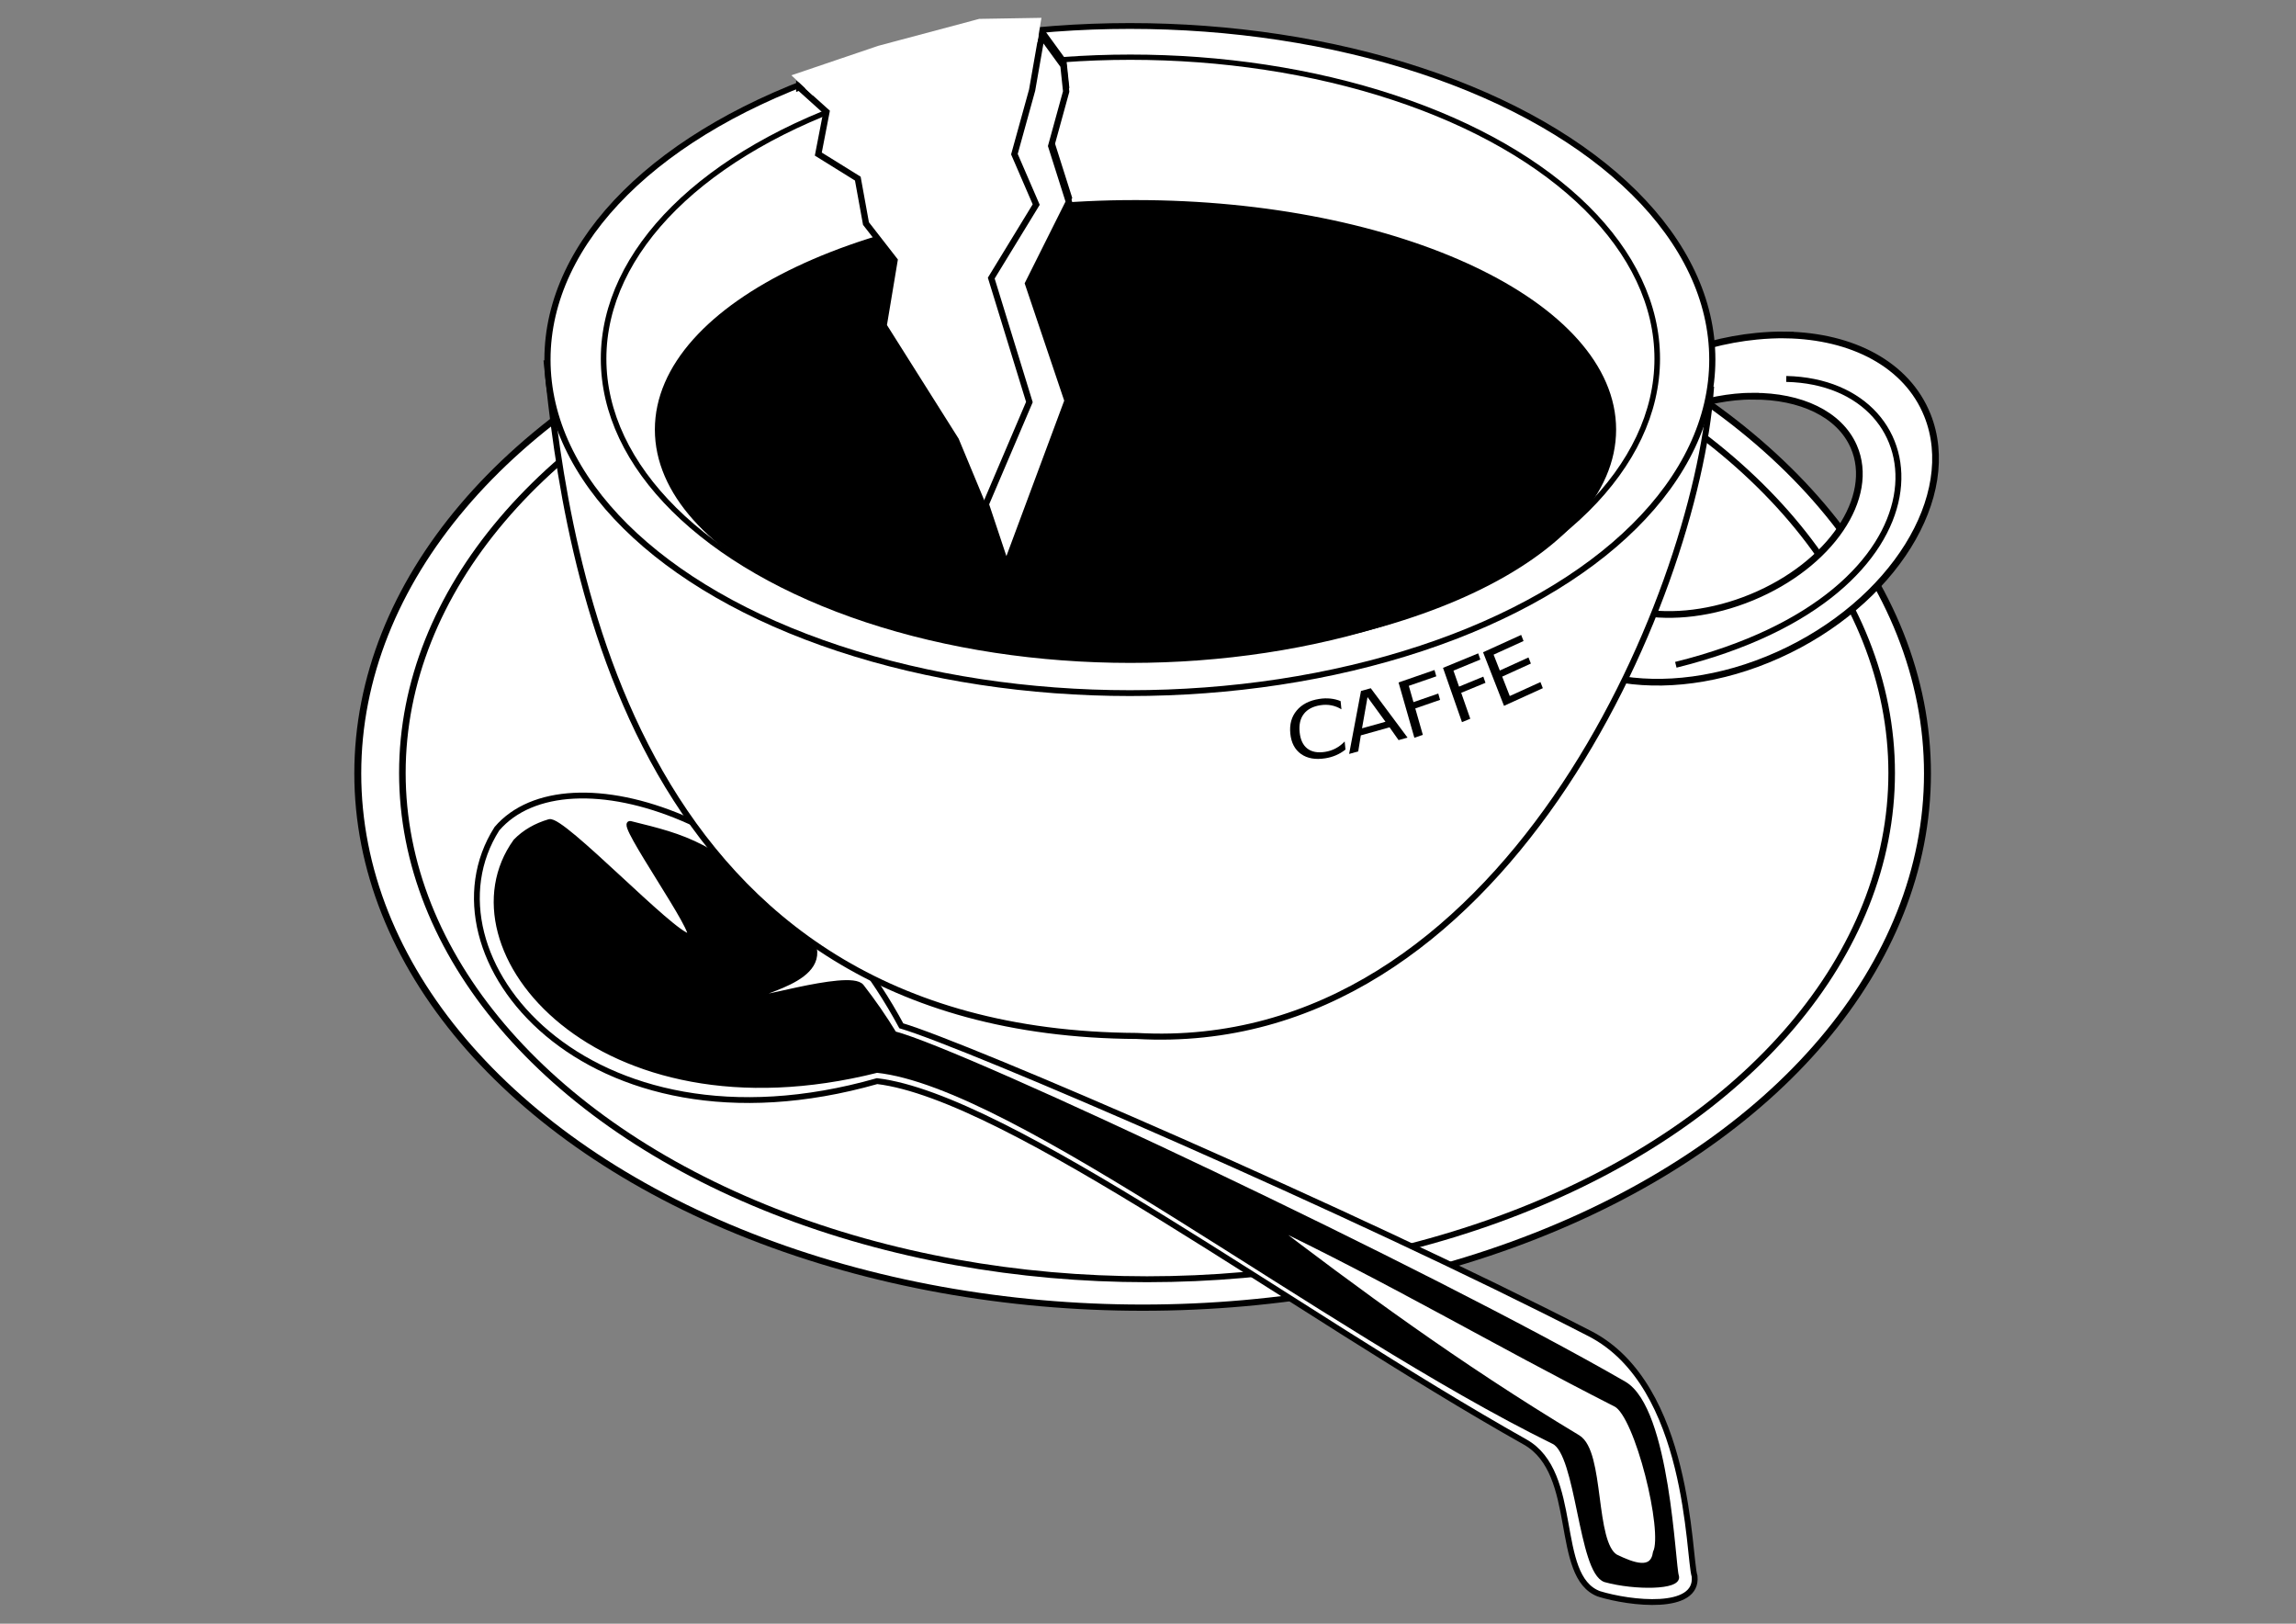 <?xml version="1.0" encoding="UTF-8" standalone="no"?>
<!-- Created with Inkscape (http://www.inkscape.org/) -->

<svg
   xmlns:dc="http://purl.org/dc/elements/1.1/"
   xmlns:cc="http://creativecommons.org/ns#"
   xmlns:rdf="http://www.w3.org/1999/02/22-rdf-syntax-ns#"
   xmlns:svg="http://www.w3.org/2000/svg"
   xmlns="http://www.w3.org/2000/svg"
   xmlns:sodipodi="http://sodipodi.sourceforge.net/DTD/sodipodi-0.dtd"
   xmlns:inkscape="http://www.inkscape.org/namespaces/inkscape"
   width="1052.362"
   height="744.094"
   id="svg2"
   version="1.1"
   inkscape:version="0.48+devel r9772"
   sodipodi:docname="tazzina-4.svg">
  <rect width="100%" height="100%" fill="#808080" stroke="none"/>
  <defs
     id="defs4" />
  <sodipodi:namedview
     id="base"
     pagecolor="#ffffff"
     bordercolor="#666666"
     borderopacity="1.0"
     inkscape:pageopacity="0.0"
     inkscape:pageshadow="2"
     inkscape:zoom="0.85069842"
     inkscape:cx="526.18109"
     inkscape:cy="372.04724"
     inkscape:document-units="px"
     inkscape:current-layer="layer1"
     showgrid="false"
     inkscape:window-width="1440"
     inkscape:window-height="851"
     inkscape:window-x="0"
     inkscape:window-y="1"
     inkscape:window-maximized="1" />
  <g
     inkscape:label="Layer 1"
     inkscape:groupmode="layer"
     id="layer1"
     transform="translate(0,-308.268)">
    <g
       id="g3165"
       transform="matrix(1.123,0,0,1.123,-63.64,-45.484)">
      <g
         transform="matrix(2.374,0,0,2.374,-287.053,-952.714)"
         id="g3180">
        <ellipse
           d="m 877.339,370.362 c 0,47.309 -50.724,85.661 -113.294,85.661 -62.571,0 -113.294,-38.352 -113.294,-85.661 0,-47.309 50.724,-85.661 113.294,-85.661 62.571,0 113.294,38.352 113.294,85.661 z"
           ry="85.661"
           rx="113.294"
           cy="370.362"
           cx="764.045"
           style="fill:#ffffff;stroke:#000000"
           id="path3158"
           transform="matrix(1.191,0,0,1.072,-568.749,269.924)"
           sodipodi:cx="764.04462"
           sodipodi:cy="370.36197"
           sodipodi:rx="113.29414"
           sodipodi:ry="85.661423" />
        <ellipse
           d="m 877.339,370.362 c 0,47.309 -50.724,85.661 -113.294,85.661 -62.571,0 -113.294,-38.352 -113.294,-85.661 0,-47.309 50.724,-85.661 113.294,-85.661 62.571,0 113.294,38.352 113.294,85.661 z"
           ry="85.661"
           rx="113.294"
           cy="370.362"
           cx="764.045"
           transform="matrix(1.13,0,0,1.016,-521.386,290.576)"
           id="path3160"
           style="fill:#ffffff;stroke:#000000"
           sodipodi:cx="764.04462"
           sodipodi:cy="370.36197"
           sodipodi:rx="113.29414"
           sodipodi:ry="85.661423" />
      </g>
      <g
         transform="matrix(2.374,0,0,2.374,-287.053,-952.714)"
         id="g3186">
        <path
           style="fill:#ffffff;stroke:#000000;stroke-width:1.152"
           d="m 451.801,591.577 c -1.63,-0.028 -3.3,0.054 -5,0.219 -5.321,0.517 -10.923,1.974 -16.469,4.469 -19.719,8.869 -31.171,27.327 -25.594,41.219 5.578,13.892 26.062,17.963 45.781,9.094 19.719,-8.869 31.203,-27.327 25.625,-41.219 -3.508,-8.737 -12.933,-13.588 -24.344,-13.781 z m -5.562,10.531 c 8.071,-0.026 14.789,3.026 17.25,8.656 3.818,8.736 -4.034,20.329 -17.531,25.906 -13.498,5.577 -27.526,3.049 -31.344,-5.688 -3.818,-8.736 4.034,-20.329 17.531,-25.906 4.218,-1.743 8.474,-2.724 12.469,-2.938 0.549,-0.029 1.087,-0.029 1.625,-0.031 z"
           id="path3175"
           inkscape:connector-curvature="0" />
        <path
           style="fill:none;stroke:#000000;stroke-width:1.017px;stroke-linecap:butt;stroke-linejoin:miter;stroke-opacity:1"
           d="m 451.883,599.139 c 26.866,0.589 30.065,36.959 -18.985,49.136"
           id="path3184"
           inkscape:connector-curvature="0"
           sodipodi:nodetypes="cc" />
      </g>
      <g
         transform="matrix(2.374,0,0,2.374,-1056.378,-1000.984)"
         id="g3232">
        <path
           style="fill:#ffffff;stroke:#000000;stroke-width:1px;stroke-linecap:butt;stroke-linejoin:miter;stroke-opacity:1"
           d="m 743.753,828.313 c 5.344,1.654 17.056,3.009 16.433,-3.041 -1.078,-3.277 -0.718,-32.795 -17.999,-41.69 -40.462,-20.826 -107.605,-49.794 -118.384,-52.918 -19.365,-35.922 -57.504,-47.889 -69.527,-33.872 -13.828,21.761 15.219,57.643 65.368,43.38 22.535,2.7 71.679,39.714 111.39,62.025 9.536,5.358 4.771,23.133 12.72,26.117 z"
           id="path3226"
           inkscape:connector-curvature="0"
           sodipodi:nodetypes="ccscccsc" />
        <path
           sodipodi:nodetypes="ccscssssssccsc"
           inkscape:connector-curvature="0"
           id="path3228"
           d="m 744.857,825.864 c 5.119,1.401 12.785,1.297 12.188,-0.593 -0.635,-1.707 -1.472,-28.71 -9.006,-33.056 -33.408,-19.27 -113.449,-57.09 -125.472,-60.172 -1.736,-2.848 -3.616,-5.556 -5.608,-8.116 -2.041,-2.624 -21.053,3.527 -18.37,1.758 2.535,-1.671 16.984,-4.071 6.622,-13.687 -13.749,-12.758 -18.545,-13.729 -27.973,-16.076 -2.211,-0.55 12.117,19.479 10.104,19.347 -2.787,-0.183 -21.807,-20.332 -24.056,-19.672 -2.279,0.669 -4.234,1.783 -5.772,3.368 -13.246,18.431 14.062,51.404 62.1,39.324 23.892,2.531 76.345,44.177 116.387,63.847 4.303,2.114 4.628,22.324 8.855,23.727 z"
           style="fill:#000000;stroke:#000000;stroke-width:0.901px;stroke-linecap:butt;stroke-linejoin:miter;stroke-opacity:1" />
        <path
           style="fill:#ffffff;stroke:#000000;stroke-width:1px;stroke-linecap:butt;stroke-linejoin:miter;stroke-opacity:1"
           d="m 746.592,513.74 c 2.933,1.413 6.417,2.769 6.933,-0.789 1.795,-3.572 -3.093,-23.634 -6.85,-25.543 -20.977,-10.659 -38.33,-21.03 -60.648,-31.689 15.879,12.114 33.271,24.993 54.06,37.487 4.174,2.509 2.418,18.102 6.505,20.535 z"
           id="path3230"
           inkscape:connector-curvature="0"
           transform="translate(0,308.268)"
           sodipodi:nodetypes="ccscsc" />
      </g>
      <path
         sodipodi:nodetypes="cccc"
         inkscape:connector-curvature="0"
         id="path3166"
         d="M 279.859,463.321 754.943,474.013 C 748.745,558.634 670.441,746.209 520.655,737.755 314.978,736.622 287.813,543.812 279.859,463.321 z"
         style="fill:#ffffff;stroke:#000000;stroke-width:2.465px;stroke-linecap:butt;stroke-linejoin:miter;stroke-opacity:1" />
      <g
         transform="matrix(2.374,0,0,2.374,-1282.456,-978.952)"
         id="g3154">
        <ellipse
           d="m 854.542,298.517 c 0,31.667 -42.373,57.338 -94.642,57.338 -52.269,0 -94.642,-25.671 -94.642,-57.338 0,-31.667 42.373,-57.338 94.642,-57.338 52.269,0 94.642,25.671 94.642,57.338 z"
           ry="57.338"
           rx="94.642"
           cy="298.517"
           cx="759.9"
           style="fill:#ffffff;fill-rule:evenodd;stroke:#000000;stroke-width:1px;stroke-linecap:butt;stroke-linejoin:miter;stroke-opacity:1"
           id="path3150"
           transform="matrix(1.058,0,0,1,-45.641,308.342)"
           sodipodi:cx="759.89972"
           sodipodi:cy="298.51691"
           sodipodi:rx="94.642059"
           sodipodi:ry="57.337887" />
        <ellipse
           d="m 854.542,298.517 c 0,31.667 -42.373,57.338 -94.642,57.338 -52.269,0 -94.642,-25.671 -94.642,-57.338 0,-31.667 42.373,-57.338 94.642,-57.338 52.269,0 94.642,25.671 94.642,57.338 z"
           ry="57.338"
           rx="94.642"
           cy="298.517"
           cx="759.9"
           transform="matrix(0.957,0,0,0.904,31.199,336.859)"
           id="path3152"
           style="fill:#ffffff;fill-rule:evenodd;stroke:#000000;stroke-width:1px;stroke-linecap:butt;stroke-linejoin:miter;stroke-opacity:1"
           sodipodi:cx="759.89972"
           sodipodi:cy="298.51691"
           sodipodi:rx="94.642059"
           sodipodi:ry="57.337887" />
      </g>
      <path
         inkscape:connector-curvature="0"
         id="path3224"
         d="m 715.084,490.304 c 0,51.064 -87.291,92.46 -194.971,92.46 -107.679,0 -194.971,-41.396 -194.971,-92.46 0,-51.064 87.291,-92.46 194.971,-92.46 107.679,0 194.971,41.396 194.971,92.46 z"
         style="fill:#000000;fill-rule:evenodd;stroke:#000000;stroke-width:2.387px;stroke-linecap:butt;stroke-linejoin:miter;stroke-opacity:1" />
      <g
         transform="matrix(2.374,0,0,2.374,-284.263,-947.133)"
         id="g3257">
        <path
           style="font-size:33.055px;font-style:normal;font-weight:normal;line-height:125%;letter-spacing:0px;word-spacing:0px;fill:#000000;fill-opacity:1;stroke:none;font-family:Sans"
           inkscape:connector-curvature="0"
           id="path3242"
           d="m 374.092,652.171 0.141,1.404 c -0.554,-0.338 -1.133,-0.564 -1.736,-0.68 -0.598,-0.117 -1.224,-0.124 -1.876,-0.022 -1.285,0.2 -2.235,0.698 -2.848,1.494 -0.614,0.792 -0.855,1.838 -0.725,3.138 0.13,1.296 0.572,2.236 1.324,2.819 0.752,0.579 1.77,0.768 3.056,0.568 0.653,-0.102 1.257,-0.301 1.814,-0.597 0.562,-0.297 1.078,-0.694 1.548,-1.191 l 0.14,1.39 c -0.5,0.399 -1.041,0.724 -1.623,0.976 -0.577,0.25 -1.196,0.427 -1.859,0.53 -1.702,0.265 -3.088,0.019 -4.159,-0.738 -1.071,-0.761 -1.686,-1.931 -1.844,-3.508 -0.159,-1.582 0.205,-2.903 1.093,-3.965 0.887,-1.066 2.182,-1.732 3.884,-1.997 0.673,-0.105 1.313,-0.124 1.922,-0.058 0.613,0.061 1.196,0.206 1.75,0.437" />
        <path
           style="font-size:33.055px;font-style:normal;font-weight:normal;line-height:125%;letter-spacing:0px;word-spacing:0px;fill:#000000;fill-opacity:1;stroke:none;font-family:Sans"
           inkscape:connector-curvature="0"
           id="path3244"
           d="m 378.719,651.476 -0.945,5.367 4.03,-1.127 -3.085,-4.239 m -1.122,-1.053 1.681,-0.47 6.32,8.485 -1.541,0.431 -1.548,-2.197 -4.94,1.382 -0.449,2.756 -1.563,0.437 2.041,-10.823" />
        <path
           style="font-size:33.055px;font-style:normal;font-weight:normal;line-height:125%;letter-spacing:0px;word-spacing:0px;fill:#000000;fill-opacity:1;stroke:none;font-family:Sans"
           inkscape:connector-curvature="0"
           id="path3246"
           d="m 384.052,648.961 6.181,-2.137 0.31,1.083 -4.726,1.634 0.801,2.802 4.265,-1.474 0.31,1.083 -4.265,1.474 1.298,4.54 -1.455,0.503 -2.719,-9.507" />
        <path
           style="font-size:33.055px;font-style:normal;font-weight:normal;line-height:125%;letter-spacing:0px;word-spacing:0px;fill:#000000;fill-opacity:1;stroke:none;font-family:Sans"
           inkscape:connector-curvature="0"
           id="path3248"
           d="m 391.699,646.45 6.047,-2.489 0.371,1.063 -4.624,1.903 0.961,2.751 4.173,-1.718 0.371,1.063 -4.173,1.718 1.558,4.458 -1.424,0.586 -3.262,-9.335" />
        <path
           style="font-size:33.055px;font-style:normal;font-weight:normal;line-height:125%;letter-spacing:0px;word-spacing:0px;fill:#000000;fill-opacity:1;stroke:none;font-family:Sans"
           inkscape:connector-curvature="0"
           id="path3250"
           d="m 398.583,643.769 6.55,-2.979 0.41,1.049 -5.148,2.342 1.066,2.727 4.933,-2.244 0.41,1.049 -4.933,2.244 1.304,3.337 5.273,-2.398 0.41,1.049 -6.674,3.036 -3.6,-9.21" />
      </g>
      <path
         sodipodi:nodetypes="ccccccccccccccccc"
         inkscape:connector-curvature="0"
         id="path29"
         d="m 382.877,350.651 11.116,10.005 -3.335,17.23 16.119,10.005 3.335,18.342 11.672,15.007 -4.447,26.679 29.458,46.688 20.565,49.467 25.012,-67.253 -16.119,-47.8 16.674,-33.349 -7.226,-22.788 6.114,-22.232 -1.112,-10.56 -8.893,-12.228 c -36.237,2.707 -68.613,11.207 -98.934,22.788 z"
         style="fill:#ffffff;stroke:#000000;stroke-width:2.553;stroke-linecap:butt;stroke-linejoin:miter;stroke-miterlimit:4;stroke-opacity:1;stroke-dasharray:none" />
      <path
         inkscape:connector-curvature="0"
         id="path836"
         d="m 459.023,520.764 17.786,-41.686 -15.563,-50.579 18.342,-30.014 -8.893,-20.565 7.226,-26.123 3.891,-22.232 8.893,12.228 1.112,10.56 -6.114,22.232 7.226,22.788 -16.674,33.349 16.119,47.8 -25.012,67.253 z"
         style="fill:#ffffff;stroke:#000000;stroke-width:2.553;stroke-linecap:butt;stroke-linejoin:miter;stroke-miterlimit:4;stroke-opacity:1;stroke-dasharray:none" />
      <path
         sodipodi:nodetypes="cccccccc"
         inkscape:connector-curvature="0"
         id="path838"
         d="m 388.549,353.496 -8.072,-7.59 34.819,-11.807 41.084,-10.964 24.845,-0.418 -1.472,8.972 -49.879,7.59 z"
         style="fill:#ffffff;stroke:#ffffff;stroke-width:0.847px;stroke-linecap:butt;stroke-linejoin:miter;stroke-opacity:1" />
    </g>
  </g>
</svg>
